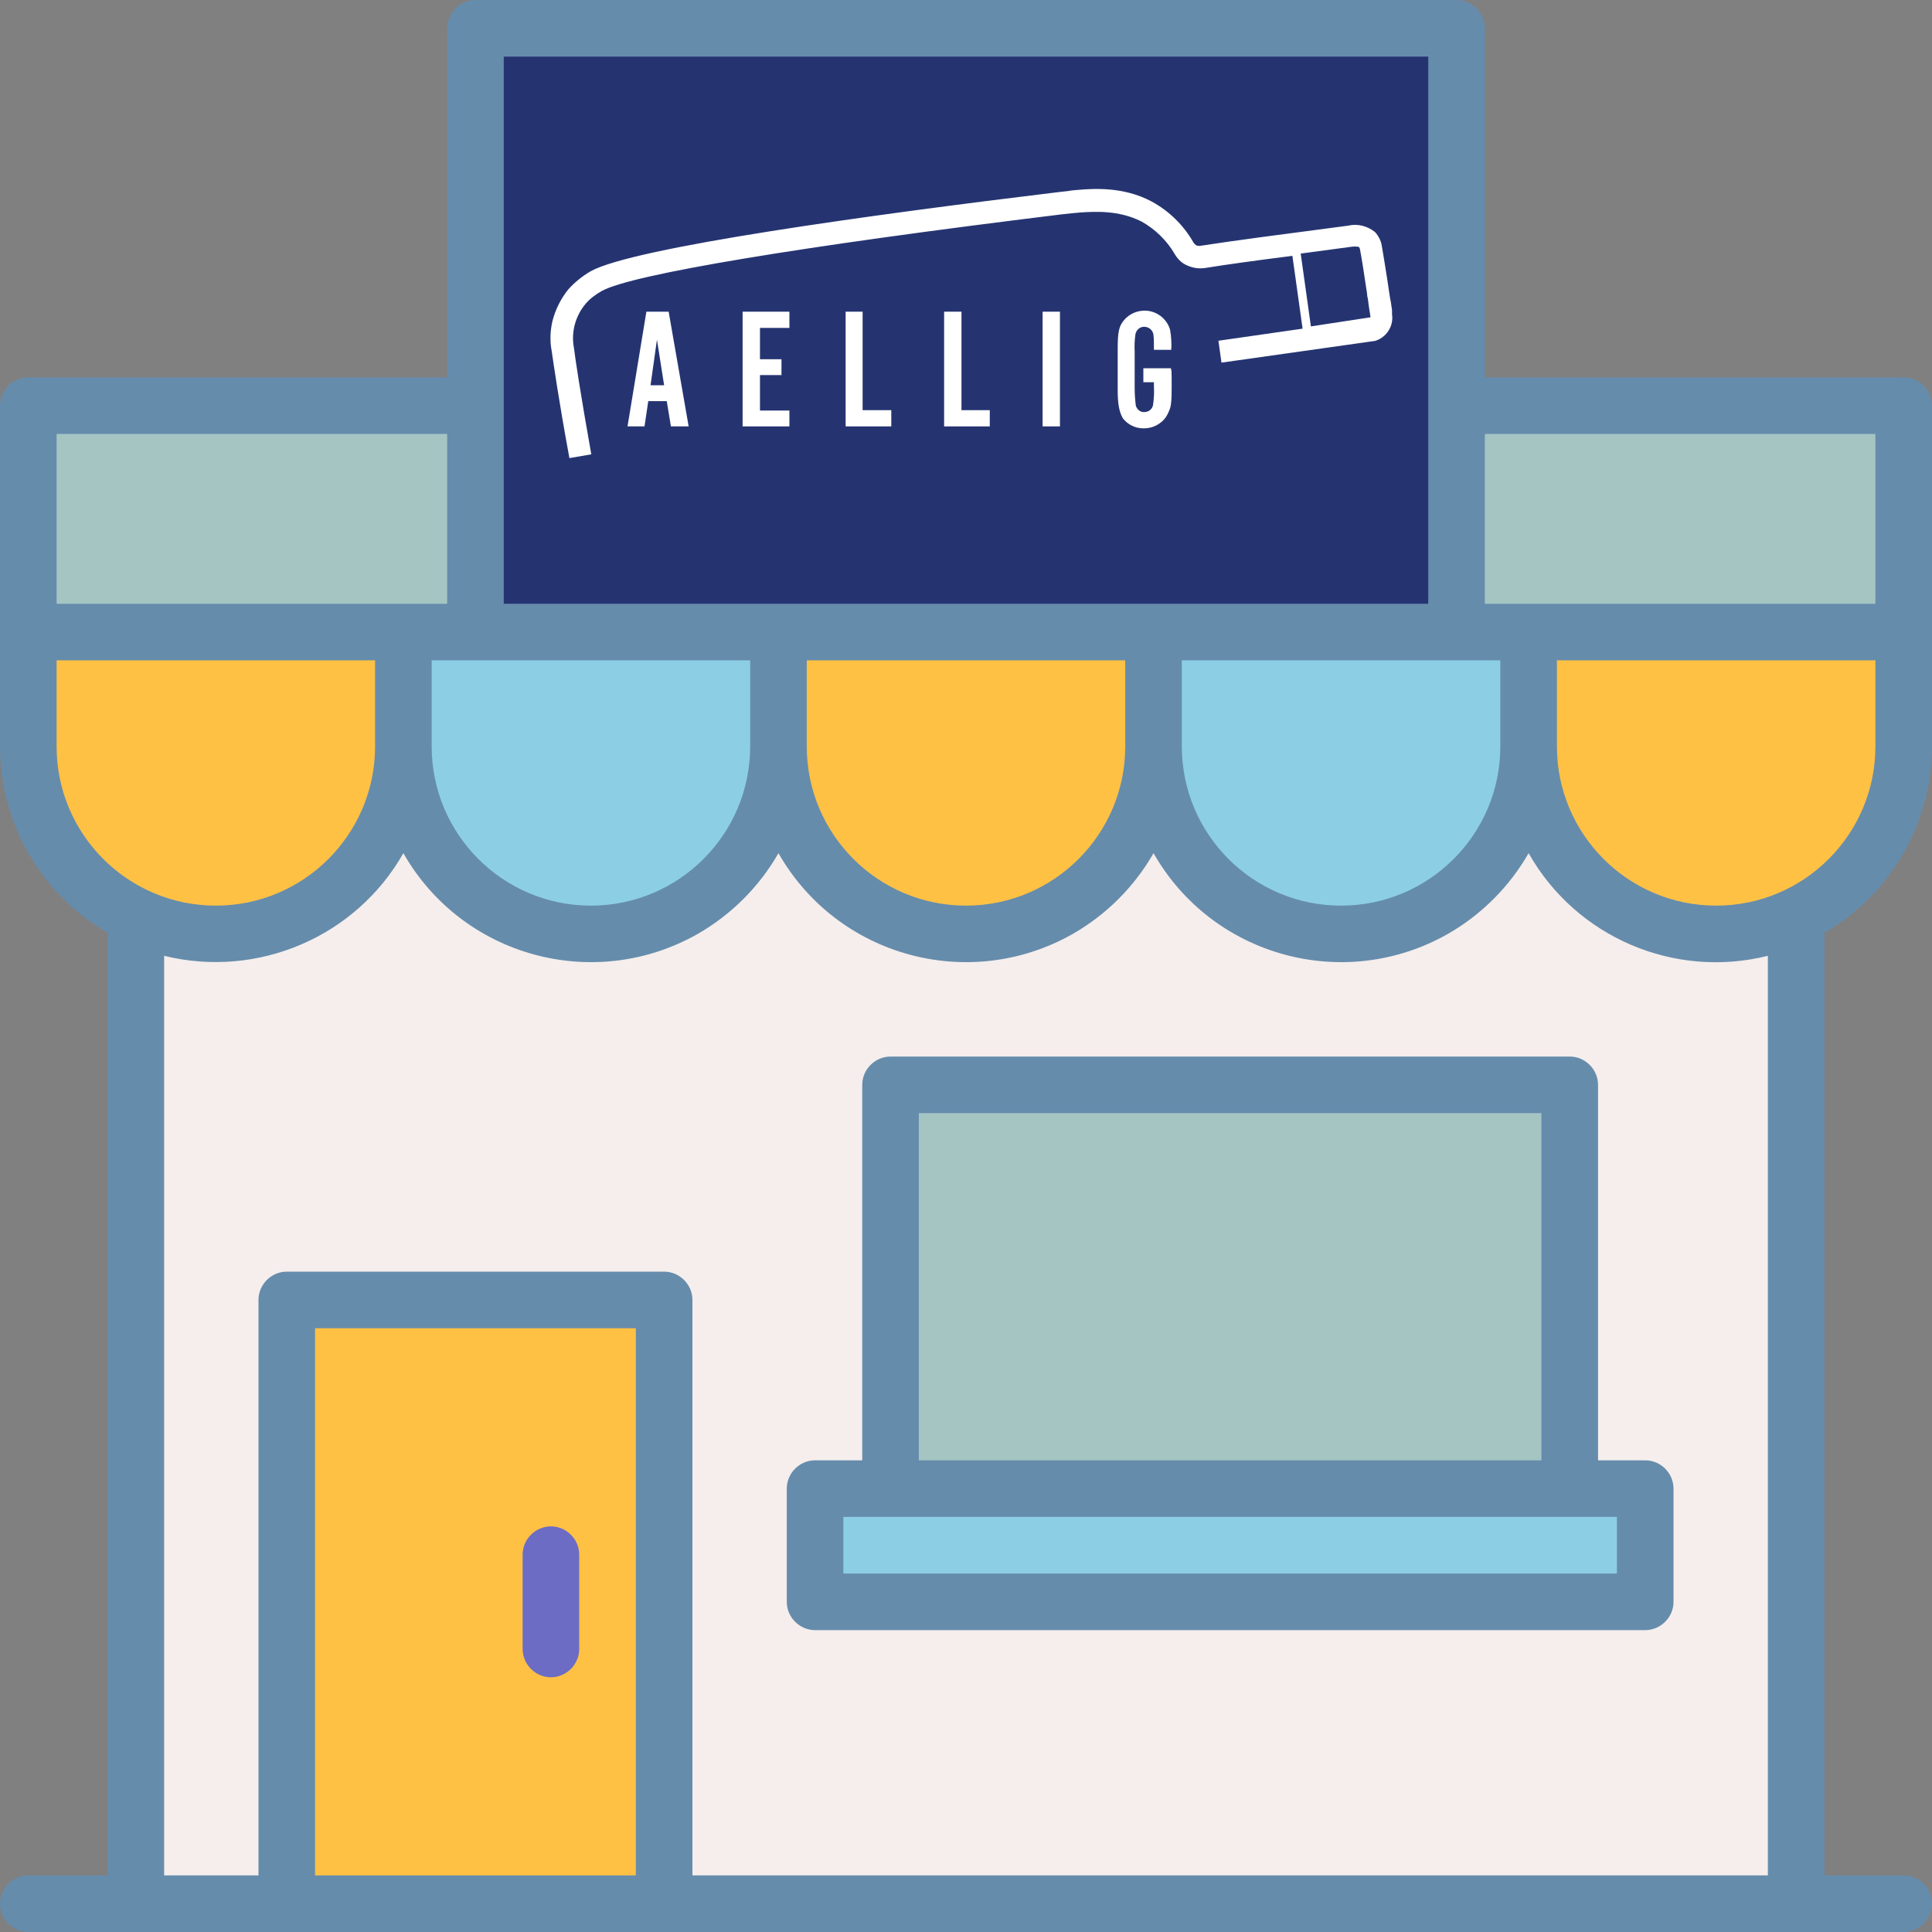 <svg xmlns="http://www.w3.org/2000/svg" xmlns:xlink="http://www.w3.org/1999/xlink" id="OBJECT" x="0px" y="0px" viewBox="0 0 512 512" style="enable-background:new 0 0 512 512;" xml:space="preserve"><rect x="0" y="0" width="512" height="512" fill="#808080" stroke="none"/><style type="text/css">	.st0{fill:#F5EEEC;}	.st1{fill:#A5C5C3;}	.st2{fill:#8CCFE4;}	.st3{fill:#253471;}	.st4{fill:#FFC144;}	.st5{fill:#668CAC;}	.st6{fill:#6C6CC4;}	.st7{fill:#FFFFFF;}</style><rect x="36" y="167.5" class="st0" width="440" height="337"></rect><rect x="236" y="287.5" class="st1" width="180" height="107"></rect><rect x="216" y="394.5" class="st2" width="220" height="30"></rect><rect x="7.5" y="107.5" class="st1" width="497" height="60"></rect><rect x="126" y="7.5" class="st3" width="260" height="160"></rect><path class="st4" d="M7.5,167.5h99.4l0,0v30.3c0,27.4-22.3,49.7-49.7,49.7l0,0c-27.4,0-49.7-22.3-49.7-49.7V167.5L7.5,167.5z"></path><path class="st2" d="M106.9,167.5h99.4l0,0v30.3c0,27.4-22.3,49.7-49.7,49.7l0,0c-27.4,0-49.7-22.3-49.7-49.7 C106.9,197.8,106.9,167.5,106.9,167.5z"></path><path class="st4" d="M206.3,167.5h99.4l0,0v30.3c0,27.4-22.3,49.7-49.7,49.7l0,0l0,0c-27.4,0-49.7-22.3-49.7-49.7V167.5L206.3,167.5 z"></path><path class="st2" d="M305.7,167.5h99.4l0,0v30.3c0,27.4-22.3,49.7-49.7,49.7l0,0l0,0c-27.4,0-49.7-22.3-49.7-49.7l0,0L305.7,167.5 L305.7,167.5L305.7,167.5z"></path><path class="st4" d="M405.1,167.5h99.4l0,0v30.3c0,27.4-22.3,49.7-49.7,49.7l0,0l0,0c-27.4,0-49.7-22.3-49.7-49.7l0,0L405.1,167.5 L405.1,167.5z"></path><rect x="76" y="344.5" class="st4" width="100" height="160"></rect><path class="st5" d="M436,387h-12.5v-99.5c0-4.1-3.4-7.5-7.5-7.5H236c-4.1,0-7.5,3.4-7.5,7.5V387H216c-4.1,0-7.5,3.4-7.5,7.5l0,0v30 c0,4.1,3.4,7.5,7.5,7.5l0,0h220c4.1,0,7.5-3.4,7.5-7.5l0,0v-30C443.5,390.4,440.1,387,436,387L436,387z M243.5,295h165v92h-165V295z  M428.5,417h-205v-15h205V417z"></path><path class="st5" d="M504.5,100h-111V7.5c0-4.1-3.4-7.5-7.5-7.5H126c-4.1,0-7.5,3.4-7.5,7.5V100H7.5c-4.1,0-7.5,3.4-7.5,7.5l0,0 v90.3c0,20.4,10.9,39.2,28.5,49.4V497h-21c-4.1,0-7.5,3.4-7.5,7.5s3.4,7.5,7.5,7.5h497c4.1,0,7.5-3.4,7.5-7.5s-3.4-7.5-7.5-7.5l0,0 h-21V247.2c17.6-10.2,28.5-29.1,28.5-49.4v-90.3C512,103.4,508.6,100,504.5,100L504.5,100z M497,115v45H393.5v-45H497z M397.6,197.8 c0,23.3-18.9,42.2-42.2,42.2c-23.3,0-42.2-18.9-42.2-42.2V175h84.4V197.8z M114.4,175h84.4v22.8c0,23.3-18.9,42.2-42.2,42.2 c-23.3,0-42.2-18.9-42.2-42.2V175z M213.8,175h84.4v22.8c0,23.3-18.9,42.2-42.2,42.2c-23.3,0-42.2-18.9-42.2-42.2L213.8,175z  M378.5,15v145h-245V15H378.5z M15,115h103.5v45H15V115z M15,197.8V175h84.4v22.8c0,23.3-18.9,42.2-42.2,42.2 C33.9,240,15,221.1,15,197.8z M168.5,497h-85V352h85V497z M468.5,497h-285V344.5c0-4.1-3.4-7.5-7.5-7.5H76c-4.1,0-7.5,3.4-7.5,7.5 V497h-25V253.3c24.8,6.1,50.8-5,63.4-27.2c15.6,27.4,50.5,37,78,21.4c8.9-5.1,16.3-12.5,21.4-21.4c15.6,27.4,50.5,37,78,21.4 c8.9-5.1,16.3-12.5,21.4-21.4c15.6,27.4,50.5,37,78,21.4c8.9-5.1,16.3-12.5,21.4-21.4c12.6,22.3,38.6,33.4,63.4,27.2V497z  M497,197.8c0,23.3-18.9,42.2-42.2,42.2c-23.3,0-42.2-18.9-42.2-42.2V175H497V197.8z"></path><path class="st6" d="M146,444.5c4.1,0,7.5-3.4,7.5-7.5v-25c0-4.1-3.4-7.5-7.5-7.5s-7.5,3.4-7.5,7.5v25 C138.5,441.1,141.9,444.5,146,444.5z"></path><g>	<path class="st7" d="M368.9,83.3L368.9,83.3L368.9,83.3L368.9,83.3c0-0.1,0-0.3,0-0.5s0-0.5,0-0.6c-0.1-0.8-0.2-1.4-0.3-2.1  c-0.1-0.6-0.2-0.9-0.3-1.6c-1-6.9-1.8-11.5-2.1-13.3c-0.2-1.4-0.9-2.7-1.8-3.7c-2-1.6-4.6-2.3-7.1-1.7c-19.8,2.6-29.8,3.9-38.9,5.3  c-0.5,0.1-1,0.1-1.4-0.1c-0.3-0.2-0.5-0.4-0.7-0.7c-2.6-4.6-6.5-8.4-11.1-10.9c-7.5-4-15.4-3.4-19.3-3.1c-1.3,0.1-2.3,0.2-2.6,0.3  l-2.7,0.3c-50.4,6.1-112.8,14.7-124.1,21c-2.2,1.3-4.2,2.9-5.9,4.8c-2,2.5-3.4,5.3-4.2,8.4c-0.6,2.6-0.7,5.3-0.2,7.9  c0.4,2.7,1.8,12.7,4.7,28.4l5.8-1c-2.8-15.7-4.3-25.6-4.6-28.2c-0.8-4.2,0.4-8.5,3.1-11.7c1.2-1.4,2.7-2.5,4.3-3.4  c8-4.4,52.5-11.8,121.9-20.3l2.8-0.3c0.2,0,1.1-0.1,2.2-0.2c3.5-0.2,10-0.7,16.1,2.4c3.6,2,6.7,5,8.8,8.6c0.7,1.2,1.7,2.3,3,2.9  c1.6,0.8,3.4,1.1,5.2,0.8c6.2-1,12.9-1.9,23-3.2l2.7,19.3l-22.3,3.2l0.8,5.8l40.3-5.7h0.2C367.3,89.6,369.4,86.5,368.9,83.3z   M347.4,86.5l-2.7-19.3l13.4-1.8c1.7-0.2,2.1,0.1,2.1,0.1c0.1,0.2,0.1,0.3,0.2,0.5c0.4,2.1,1.1,6.4,1.9,11.9l0,0  c0,0.5,0.1,0.9,0.2,1.3c0.2,1.6,0.4,3.1,0.7,4.8c0,0,0,0.1-0.1,0.1L347.4,86.5z"></path>	<path class="st7" d="M171.8,106.3l-1,6.7h-4.5l5-30.4h5.9l5.3,30.4h-4.7l-1.1-6.7H171.8z M174.1,90l-1.7,12.1h3.6L174.1,90z"></path>	<path class="st7" d="M209.2,86.9h-7.8v8.3h5.7v4.2h-5.7v9.4h7.8v4.2h-12.4V82.6h12.4V86.9z"></path>	<path class="st7" d="M236.2,113h-12.1V82.6h4.5v26.1h7.6L236.2,113z"></path>	<path class="st7" d="M262.3,113h-12.1V82.6h4.6v26.1h7.5V113z"></path>	<path class="st7" d="M280.9,113h-4.6V82.6h4.6V113z"></path>	<path class="st7" d="M310.5,100.1v2.8c0,1.4,0,2.8-0.2,4.3c-0.1,0.9-0.5,1.8-0.9,2.6c-0.5,1-1.2,1.8-2.1,2.4c-1.4,1-3,1.4-4.7,1.3  c-2-0.1-3.8-1.1-5-2.6c-1-1.7-1.4-3.8-1.4-7.6V92.7c0-4.8,0.3-6.3,1.8-8c2.6-2.9,7.1-3.2,10-0.6c1,0.9,1.8,2.1,2.1,3.4  c0.3,1.7,0.4,3.5,0.3,5.2h-4.6c0-1.8,0-3-0.1-3.7c0-1.3-1.1-2.4-2.5-2.4c-1.2,0-2.1,0.9-2.3,2c-0.2,1.5-0.3,3-0.2,4.5v9.6  c0,1.6,0.1,3.2,0.3,4.8c0.3,1,1.2,1.8,2.3,1.7c1.2,0,2.2-0.9,2.3-2.1c0.2-1.5,0.3-3.1,0.2-4.6v-1.2h-2.8v-3.7h7.3  C310.5,98.2,310.5,99.1,310.5,100.1z"></path></g></svg>